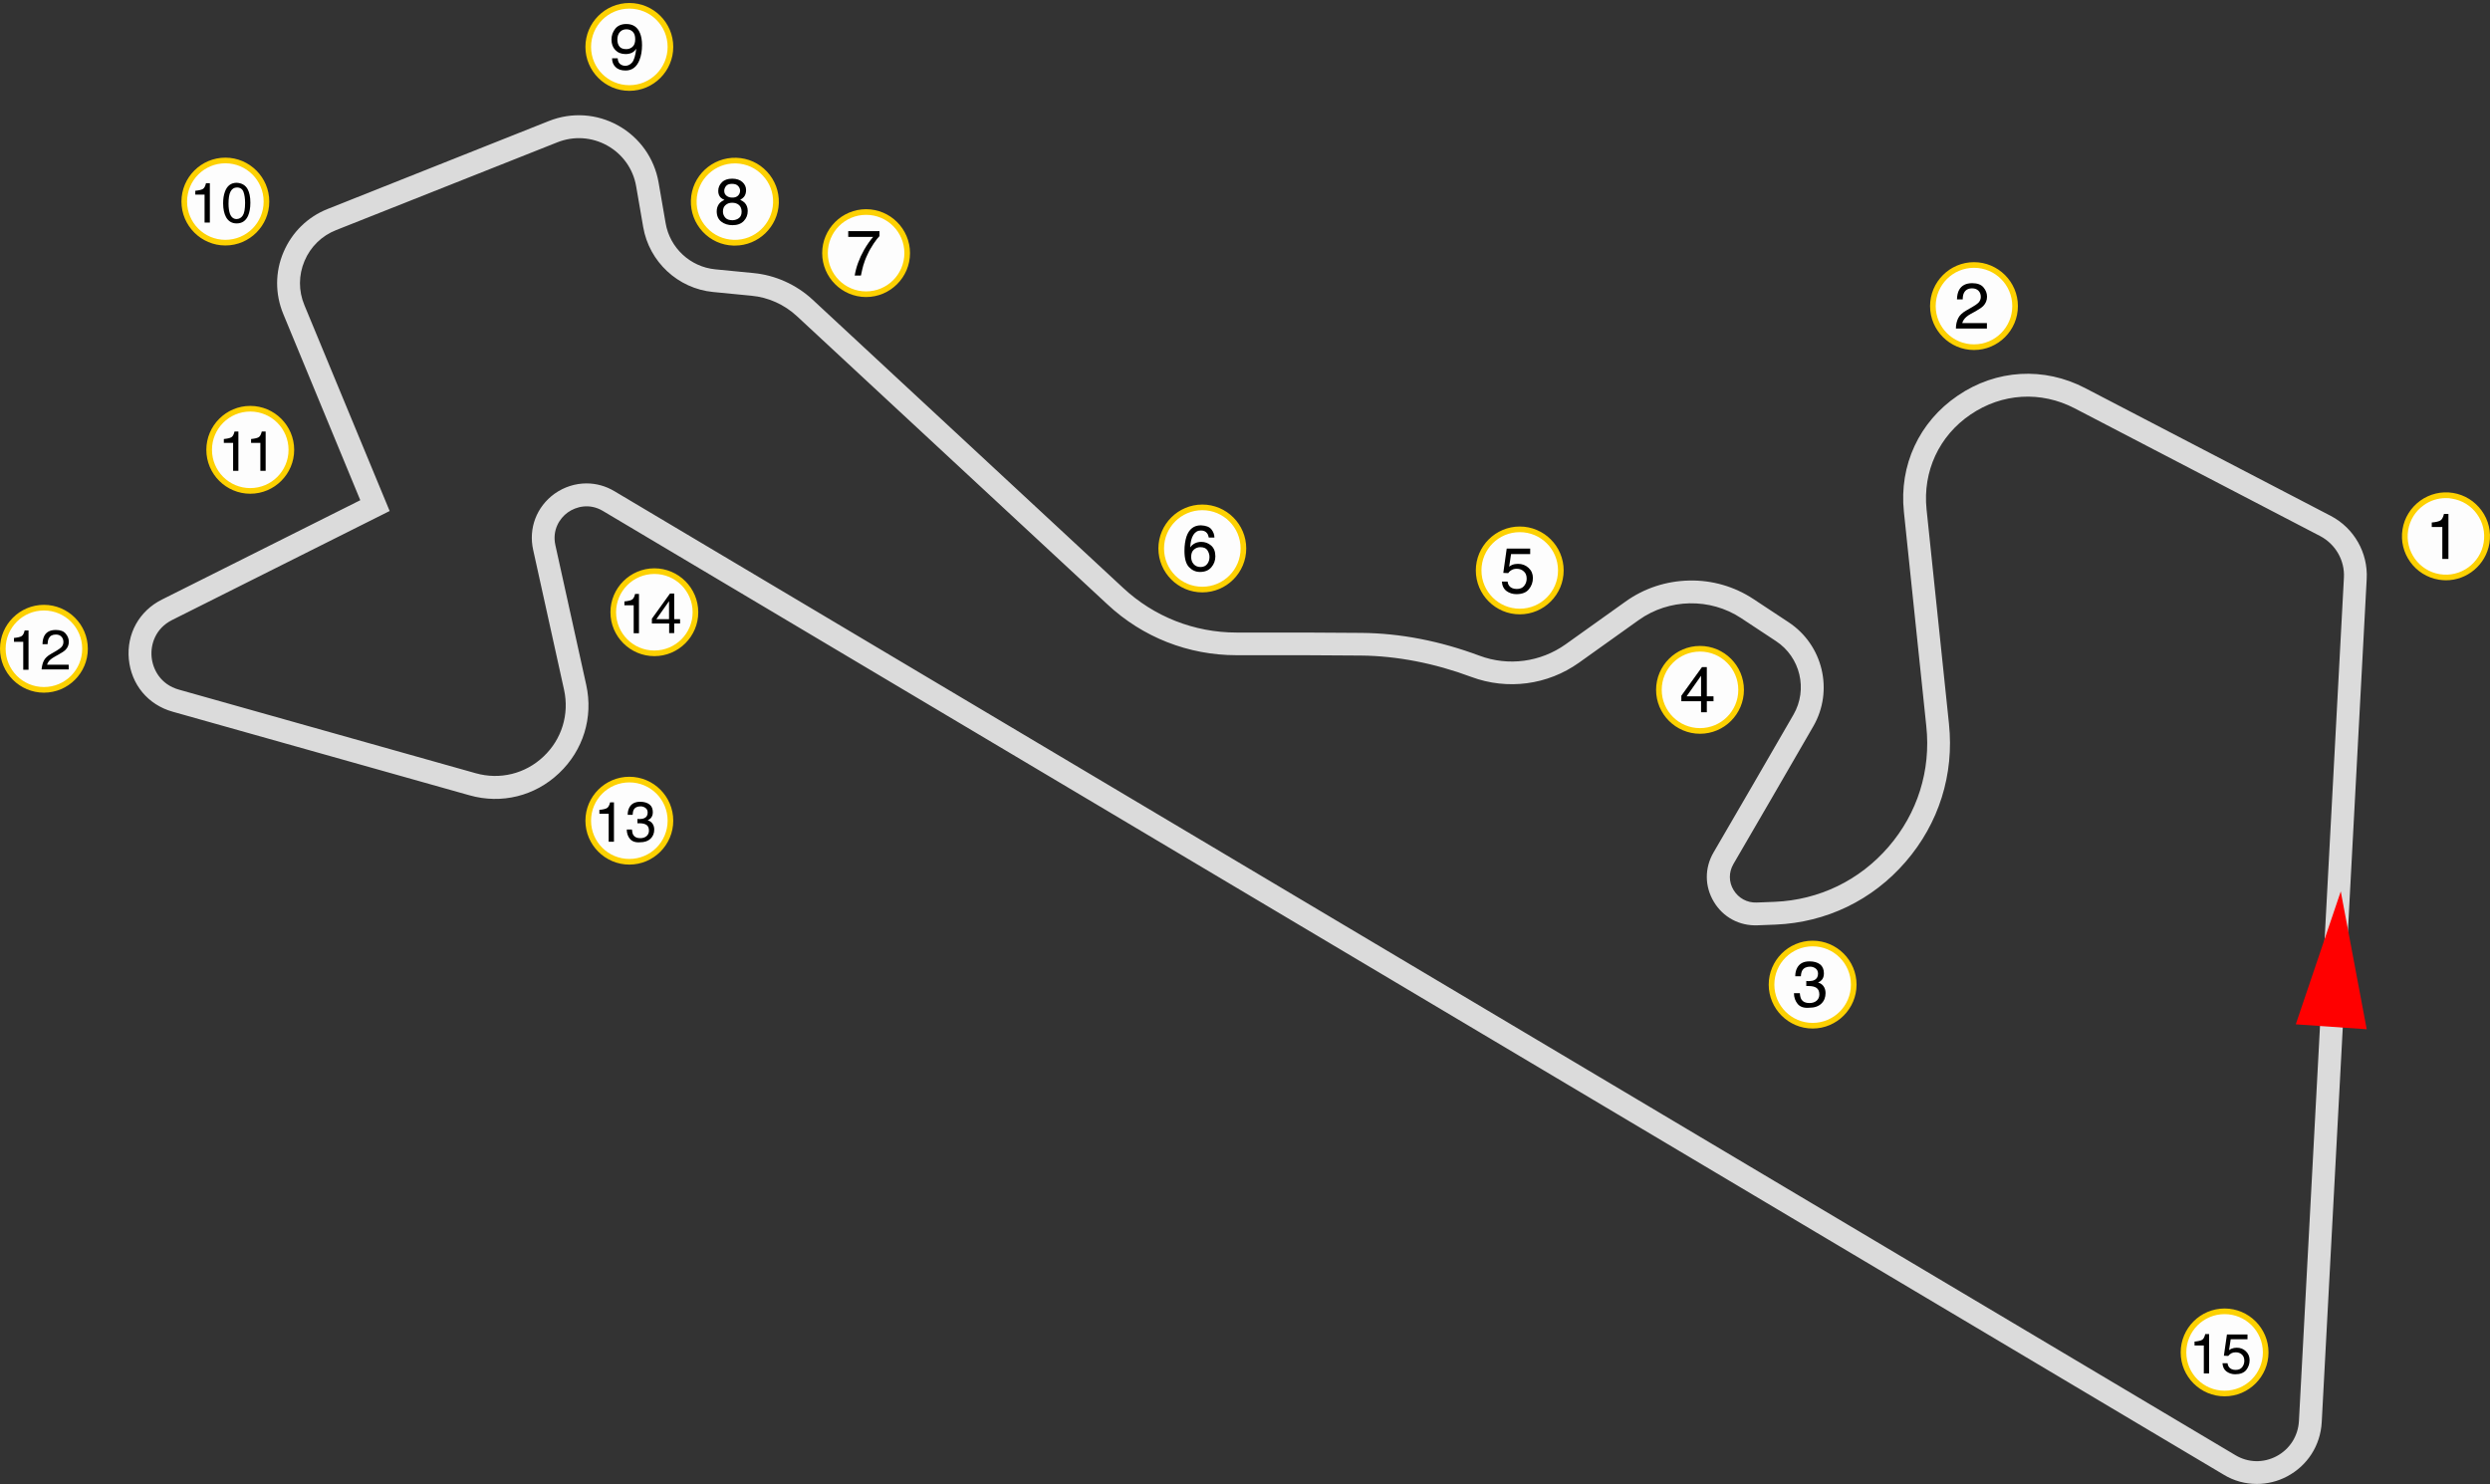 <svg width="500" height="298" viewBox="0 0 500 298" fill="none" xmlns="http://www.w3.org/2000/svg">
<rect x="0" y="0" width="500" height="298" fill="#333333" stroke="none"/>
<g opacity="0.987">
<path d="M8.82 138.529C13.378 138.529 17.073 134.834 17.073 130.275C17.073 125.717 13.378 122.022 8.82 122.022C4.261 122.022 0.566 125.717 0.566 130.275C0.566 134.834 4.261 138.529 8.82 138.529Z" fill="white"/>
<path d="M8.82 139.095C3.962 139.095 0 135.133 0 130.275C0 125.418 3.962 121.456 8.82 121.456C13.677 121.456 17.639 125.418 17.639 130.275C17.639 135.133 13.677 139.095 8.82 139.095ZM8.82 122.588C4.575 122.588 1.132 126.031 1.132 130.275C1.132 134.52 4.575 137.963 8.82 137.963C13.064 137.963 16.507 134.52 16.507 130.275C16.507 126.031 13.064 122.588 8.82 122.588Z" fill="#FFD201"/>
</g>
<path d="M2.806 128.861V128.106C3.537 128.035 4.032 127.917 4.315 127.752C4.598 127.587 4.811 127.21 4.952 126.597H5.73V134.497H4.669V128.884H2.806V128.861Z" fill="black"/>
<path d="M8.796 132.681C9.032 132.185 9.527 131.714 10.234 131.313L11.296 130.7C11.767 130.417 12.097 130.181 12.286 129.992C12.592 129.686 12.734 129.332 12.734 128.931C12.734 128.46 12.592 128.106 12.309 127.823C12.027 127.54 11.673 127.422 11.201 127.422C10.517 127.422 10.046 127.681 9.786 128.2C9.645 128.483 9.574 128.86 9.55 129.356H8.536C8.536 128.672 8.678 128.106 8.914 127.658C9.338 126.88 10.117 126.502 11.201 126.502C12.097 126.502 12.781 126.738 13.182 127.233C13.607 127.729 13.819 128.271 13.819 128.86C13.819 129.497 13.607 130.04 13.159 130.488C12.899 130.747 12.428 131.077 11.767 131.431L11.013 131.855C10.659 132.044 10.376 132.256 10.164 132.421C9.786 132.751 9.55 133.105 9.456 133.482H13.795V134.426H8.348C8.419 133.789 8.536 133.2 8.796 132.681Z" fill="black"/>
<g opacity="0.987">
<path d="M126.374 173.052C130.932 173.052 134.627 169.357 134.627 164.799C134.627 160.24 130.932 156.545 126.374 156.545C121.816 156.545 118.12 160.24 118.12 164.799C118.12 169.357 121.816 173.052 126.374 173.052Z" fill="white"/>
<path d="M126.374 173.618C121.516 173.618 117.554 169.657 117.554 164.799C117.554 159.941 121.516 155.979 126.374 155.979C131.232 155.979 135.193 159.941 135.193 164.799C135.193 169.657 131.232 173.618 126.374 173.618ZM126.374 157.111C122.129 157.111 118.686 160.554 118.686 164.799C118.686 169.043 122.129 172.486 126.374 172.486C130.619 172.486 134.062 169.043 134.062 164.799C134.062 160.554 130.619 157.111 126.374 157.111Z" fill="#FFD201"/>
</g>
<path d="M120.361 163.384V162.629C121.092 162.559 121.587 162.441 121.87 162.276C122.153 162.111 122.365 161.733 122.507 161.12H123.285V169.02H122.224V163.408H120.361V163.384Z" fill="black"/>
<path d="M126.492 168.454C126.067 167.935 125.855 167.322 125.855 166.567H126.893C126.94 167.086 127.034 167.464 127.176 167.676C127.435 168.1 127.907 168.313 128.567 168.313C129.086 168.313 129.51 168.171 129.84 167.888C130.147 167.605 130.312 167.251 130.312 166.803C130.312 166.261 130.147 165.884 129.817 165.648C129.487 165.436 129.015 165.318 128.425 165.318C128.355 165.318 128.284 165.318 128.213 165.318C128.143 165.318 128.072 165.318 128.001 165.318V164.445C128.095 164.445 128.19 164.469 128.26 164.469C128.331 164.469 128.402 164.469 128.496 164.469C128.874 164.469 129.18 164.398 129.416 164.28C129.84 164.068 130.053 163.714 130.053 163.172C130.053 162.771 129.911 162.464 129.628 162.252C129.345 162.04 129.015 161.922 128.638 161.922C127.977 161.922 127.506 162.134 127.27 162.582C127.129 162.818 127.058 163.172 127.034 163.62H126.044C126.044 163.03 126.162 162.535 126.397 162.111C126.798 161.38 127.529 161.002 128.543 161.002C129.345 161.002 129.982 161.191 130.43 161.545C130.878 161.898 131.09 162.417 131.09 163.101C131.09 163.596 130.949 163.973 130.689 164.28C130.524 164.469 130.312 164.61 130.053 164.728C130.477 164.846 130.784 165.058 131.019 165.388C131.255 165.719 131.373 166.119 131.373 166.591C131.373 167.346 131.114 167.959 130.619 168.43C130.123 168.902 129.416 169.138 128.496 169.138C127.577 169.209 126.916 168.949 126.492 168.454Z" fill="black"/>
<g opacity="0.987">
<path d="M131.397 131.195C135.955 131.195 139.65 127.5 139.65 122.941C139.65 118.383 135.955 114.688 131.397 114.688C126.838 114.688 123.143 118.383 123.143 122.941C123.143 127.5 126.838 131.195 131.397 131.195Z" fill="white"/>
<path d="M131.397 131.761C126.539 131.761 122.577 127.799 122.577 122.941C122.577 118.084 126.539 114.122 131.397 114.122C136.255 114.122 140.216 118.084 140.216 122.941C140.216 127.799 136.255 131.761 131.397 131.761ZM131.397 115.254C127.152 115.254 123.709 118.697 123.709 122.941C123.709 127.186 127.152 130.629 131.397 130.629C135.641 130.629 139.084 127.186 139.084 122.941C139.084 118.697 135.641 115.254 131.397 115.254Z" fill="#FFD201"/>
</g>
<path d="M125.383 121.527V120.772C126.114 120.701 126.61 120.583 126.893 120.418C127.176 120.253 127.388 119.876 127.529 119.263H128.308V127.163H127.246V121.55H125.383V121.527Z" fill="black"/>
<path d="M134.368 127.139V125.205H130.901V124.238L134.533 119.192H135.382V124.333H136.561V125.205H135.382V127.139H134.368ZM134.344 124.333V120.725L131.798 124.333H134.344Z" fill="black"/>
<g opacity="0.987">
<path d="M446.707 279.83C451.265 279.83 454.96 276.135 454.96 271.576C454.96 267.018 451.265 263.323 446.707 263.323C442.148 263.323 438.453 267.018 438.453 271.576C438.453 276.135 442.148 279.83 446.707 279.83Z" fill="white"/>
<path d="M446.707 280.396C441.849 280.396 437.887 276.434 437.887 271.576C437.887 266.719 441.849 262.757 446.707 262.757C451.565 262.757 455.526 266.719 455.526 271.576C455.526 276.434 451.565 280.396 446.707 280.396ZM446.707 263.889C442.462 263.889 439.019 267.332 439.019 271.576C439.019 275.821 442.462 279.264 446.707 279.264C450.951 279.264 454.394 275.821 454.394 271.576C454.394 267.332 450.951 263.889 446.707 263.889Z" fill="#FFD201"/>
</g>
<path d="M440.67 270.162V269.407C441.401 269.336 441.896 269.218 442.179 269.053C442.462 268.888 442.674 268.511 442.816 267.898H443.594V275.798H442.533V270.185H440.67V270.162Z" fill="black"/>
<path d="M447.296 273.746C447.367 274.312 447.626 274.713 448.098 274.925C448.334 275.043 448.617 275.09 448.923 275.09C449.513 275.09 449.961 274.901 450.244 274.524C450.527 274.147 450.668 273.722 450.668 273.274C450.668 272.732 450.503 272.284 450.173 272.001C449.843 271.694 449.419 271.553 448.947 271.553C448.593 271.553 448.31 271.624 448.074 271.742C447.839 271.883 447.626 272.048 447.438 272.284L446.565 272.237L447.178 267.969H451.305V268.935H447.933L447.603 271.128C447.791 270.987 447.957 270.893 448.122 270.822C448.428 270.704 448.758 270.633 449.136 270.633C449.867 270.633 450.48 270.869 450.975 271.341C451.47 271.812 451.73 272.402 451.73 273.133C451.73 273.887 451.494 274.548 451.046 275.114C450.574 275.68 449.843 275.963 448.829 275.963C448.192 275.963 447.603 275.774 447.108 275.42C446.612 275.067 446.329 274.501 446.282 273.746H447.296Z" fill="black"/>
<g opacity="0.987">
<path d="M491.158 115.961C495.716 115.961 499.412 112.266 499.412 107.708C499.412 103.149 495.716 99.454 491.158 99.454C486.6 99.454 482.905 103.149 482.905 107.708C482.905 112.266 486.6 115.961 491.158 115.961Z" fill="white"/>
<path d="M491.158 116.527C490.686 116.527 490.215 116.48 489.743 116.409C484.933 115.631 481.655 111.08 482.433 106.293C482.81 103.958 484.084 101.93 485.994 100.539C487.904 99.171 490.238 98.605 492.573 98.983C494.908 99.36 496.936 100.633 498.327 102.543C499.718 104.453 500.261 106.788 499.883 109.123C499.152 113.438 495.403 116.527 491.158 116.527ZM491.135 100.02C489.531 100.02 487.975 100.515 486.654 101.482C484.98 102.685 483.895 104.453 483.565 106.481C482.881 110.655 485.734 114.617 489.908 115.301C494.082 115.985 498.044 113.131 498.728 108.958C499.058 106.93 498.586 104.902 497.384 103.227C496.181 101.553 494.412 100.468 492.384 100.138C491.96 100.044 491.559 100.02 491.135 100.02Z" fill="#FFD201"/>
</g>
<path d="M488.305 105.798V104.925C489.13 104.854 489.696 104.713 490.026 104.524C490.356 104.336 490.592 103.887 490.757 103.204H491.653V112.235H490.427V105.821H488.305V105.798Z" fill="black"/>
<g opacity="0.987">
<path d="M396.384 69.718C400.942 69.718 404.637 66.022 404.637 61.464C404.637 56.906 400.942 53.211 396.384 53.211C391.825 53.211 388.13 56.906 388.13 61.464C388.13 66.022 391.825 69.718 396.384 69.718Z" fill="white"/>
<path d="M396.383 70.284C391.526 70.284 387.564 66.322 387.564 61.464C387.564 56.606 391.526 52.645 396.383 52.645C401.241 52.645 405.203 56.606 405.203 61.464C405.203 66.322 401.241 70.284 396.383 70.284ZM396.383 53.777C392.139 53.777 388.696 57.219 388.696 61.464C388.696 65.709 392.139 69.152 396.383 69.152C400.628 69.152 404.071 65.709 404.071 61.464C404.071 57.219 400.628 53.777 396.383 53.777Z" fill="#FFD201"/>
</g>
<path d="M393.2 63.917C393.483 63.327 394.025 62.808 394.851 62.337L396.077 61.629C396.619 61.323 396.997 61.04 397.232 60.827C397.586 60.474 397.751 60.073 397.751 59.625C397.751 59.106 397.586 58.681 397.28 58.375C396.973 58.068 396.549 57.903 396.006 57.903C395.228 57.903 394.686 58.21 394.379 58.799C394.214 59.106 394.12 59.554 394.12 60.12H392.964C392.988 59.342 393.129 58.681 393.412 58.186C393.907 57.314 394.78 56.866 396.03 56.866C397.067 56.866 397.822 57.149 398.294 57.715C398.765 58.281 399.001 58.894 399.001 59.578C399.001 60.309 398.742 60.922 398.246 61.441C397.94 61.747 397.421 62.101 396.667 62.525L395.794 62.997C395.37 63.233 395.063 63.445 394.827 63.657C394.403 64.034 394.143 64.435 394.025 64.883H398.978V65.968H392.752C392.752 65.19 392.917 64.506 393.2 63.917Z" fill="black"/>
<g opacity="0.987">
<path d="M363.982 205.972C368.541 205.972 372.236 202.277 372.236 197.719C372.236 193.16 368.541 189.465 363.982 189.465C359.424 189.465 355.729 193.16 355.729 197.719C355.729 202.277 359.424 205.972 363.982 205.972Z" fill="white"/>
<path d="M363.982 206.538C359.125 206.538 355.163 202.577 355.163 197.719C355.163 192.861 359.125 188.899 363.982 188.899C368.84 188.899 372.802 192.861 372.802 197.719C372.802 202.577 368.84 206.538 363.982 206.538ZM363.982 190.031C359.738 190.031 356.295 193.474 356.295 197.719C356.295 201.964 359.738 205.406 363.982 205.406C368.227 205.406 371.67 201.964 371.67 197.719C371.67 193.474 368.227 190.031 363.982 190.031Z" fill="#FFD201"/>
</g>
<path d="M360.964 201.586C360.492 200.997 360.233 200.289 360.233 199.44H361.412C361.459 200.03 361.577 200.454 361.742 200.714C362.049 201.185 362.567 201.421 363.346 201.421C363.935 201.421 364.43 201.256 364.784 200.95C365.138 200.643 365.327 200.219 365.327 199.7C365.327 199.087 365.138 198.639 364.761 198.379C364.383 198.12 363.841 198.002 363.181 198.002C363.11 198.002 363.039 198.002 362.945 198.002C362.874 198.002 362.78 198.002 362.709 198.002V196.988C362.827 197.011 362.921 197.011 363.016 197.011C363.086 197.011 363.181 197.011 363.275 197.011C363.699 197.011 364.053 196.941 364.336 196.799C364.808 196.563 365.067 196.139 365.067 195.526C365.067 195.078 364.902 194.724 364.596 194.488C364.289 194.252 363.912 194.111 363.487 194.111C362.733 194.111 362.214 194.37 361.907 194.865C361.742 195.148 361.648 195.549 361.624 196.045H360.492C360.492 195.361 360.634 194.795 360.893 194.323C361.365 193.474 362.167 193.05 363.346 193.05C364.265 193.05 364.973 193.262 365.492 193.663C365.987 194.064 366.246 194.677 366.246 195.455C366.246 196.021 366.105 196.469 365.798 196.799C365.61 197.011 365.374 197.176 365.067 197.294C365.539 197.436 365.916 197.672 366.175 198.049C366.435 198.426 366.576 198.874 366.576 199.417C366.576 200.289 366.293 200.997 365.727 201.539C365.161 202.081 364.36 202.364 363.299 202.364C362.214 202.459 361.436 202.176 360.964 201.586Z" fill="black"/>
<g opacity="0.987">
<path d="M341.368 146.782C345.926 146.782 349.621 143.087 349.621 138.529C349.621 133.971 345.926 130.275 341.368 130.275C336.809 130.275 333.114 133.971 333.114 138.529C333.114 143.087 336.809 146.782 341.368 146.782Z" fill="white"/>
<path d="M341.368 147.348C336.51 147.348 332.548 143.387 332.548 138.529C332.548 133.671 336.51 129.709 341.368 129.709C346.225 129.709 350.187 133.671 350.187 138.529C350.187 143.387 346.225 147.348 341.368 147.348ZM341.368 130.841C337.123 130.841 333.68 134.284 333.68 138.529C333.68 142.774 337.123 146.216 341.368 146.216C345.612 146.216 349.055 142.774 349.055 138.529C349.055 134.284 345.612 130.841 341.368 130.841Z" fill="#FFD201"/>
</g>
<path d="M341.58 143.033V140.816H337.618V139.708L341.768 133.954H342.735V139.826H344.079V140.816H342.735V143.033H341.58ZM341.58 139.826V135.699L338.679 139.826H341.58Z" fill="black"/>
<g opacity="0.987">
<path d="M305.17 122.8C309.728 122.8 313.423 119.105 313.423 114.546C313.423 109.988 309.728 106.293 305.17 106.293C300.611 106.293 296.916 109.988 296.916 114.546C296.916 119.105 300.611 122.8 305.17 122.8Z" fill="white"/>
<path d="M305.17 123.366C300.312 123.366 296.35 119.404 296.35 114.546C296.35 109.689 300.312 105.727 305.17 105.727C310.028 105.727 313.989 109.689 313.989 114.546C313.989 119.404 310.028 123.366 305.17 123.366ZM305.17 106.859C300.925 106.859 297.482 110.302 297.482 114.546C297.482 118.791 300.925 122.234 305.17 122.234C309.415 122.234 312.857 118.791 312.857 114.546C312.857 110.302 309.415 106.859 305.17 106.859Z" fill="#FFD201"/>
</g>
<path d="M302.717 116.739C302.788 117.4 303.095 117.848 303.613 118.084C303.873 118.201 304.203 118.272 304.557 118.272C305.241 118.272 305.736 118.06 306.066 117.636C306.396 117.211 306.561 116.739 306.561 116.197C306.561 115.56 306.373 115.065 305.972 114.735C305.594 114.381 305.123 114.216 304.58 114.216C304.179 114.216 303.849 114.287 303.566 114.452C303.283 114.594 303.048 114.806 302.859 115.089L301.868 115.042L302.552 110.16H307.269V111.268H303.425L303.048 113.792C303.26 113.627 303.448 113.509 303.637 113.438C303.967 113.297 304.368 113.226 304.816 113.226C305.642 113.226 306.349 113.485 306.938 114.028C307.528 114.57 307.811 115.254 307.811 116.056C307.811 116.905 307.552 117.659 307.009 118.319C306.49 118.98 305.642 119.31 304.486 119.31C303.755 119.31 303.095 119.098 302.529 118.697C301.963 118.272 301.633 117.636 301.585 116.787H302.717V116.739Z" fill="black"/>
<g opacity="0.987">
<path d="M241.429 118.39C245.987 118.39 249.682 114.695 249.682 110.137C249.682 105.578 245.987 101.883 241.429 101.883C236.87 101.883 233.175 105.578 233.175 110.137C233.175 114.695 236.87 118.39 241.429 118.39Z" fill="white"/>
<path d="M241.429 118.956C236.571 118.956 232.609 114.994 232.609 110.137C232.609 105.279 236.571 101.317 241.429 101.317C246.286 101.317 250.248 105.279 250.248 110.137C250.248 114.994 246.286 118.956 241.429 118.956ZM241.429 102.449C237.184 102.449 233.741 105.892 233.741 110.137C233.741 114.381 237.184 117.824 241.429 117.824C245.673 117.824 249.116 114.381 249.116 110.137C249.116 105.892 245.673 102.449 241.429 102.449Z" fill="#FFD201"/>
</g>
<path d="M243.268 106.316C243.669 106.835 243.858 107.378 243.858 107.944H242.726C242.655 107.59 242.561 107.307 242.396 107.095C242.113 106.717 241.712 106.529 241.146 106.529C240.509 106.529 240.014 106.812 239.636 107.401C239.259 107.991 239.047 108.84 239 109.924C239.259 109.547 239.589 109.264 239.99 109.075C240.344 108.91 240.768 108.816 241.216 108.816C241.971 108.816 242.631 109.052 243.197 109.547C243.763 110.042 244.046 110.75 244.046 111.717C244.046 112.542 243.787 113.273 243.244 113.91C242.702 114.546 241.947 114.853 240.957 114.853C240.108 114.853 239.377 114.523 238.764 113.886C238.151 113.249 237.844 112.165 237.844 110.632C237.844 109.5 237.986 108.557 238.245 107.755C238.764 106.246 239.731 105.491 241.146 105.491C242.16 105.538 242.867 105.798 243.268 106.316ZM242.419 113.249C242.726 112.849 242.867 112.377 242.867 111.835C242.867 111.363 242.726 110.938 242.466 110.514C242.207 110.09 241.712 109.877 241.028 109.877C240.533 109.877 240.108 110.042 239.731 110.372C239.354 110.703 239.188 111.198 239.188 111.835C239.188 112.401 239.354 112.896 239.684 113.273C240.014 113.65 240.485 113.863 241.075 113.863C241.665 113.863 242.113 113.65 242.419 113.249Z" fill="black"/>
<g opacity="0.987">
<path d="M173.914 59.082C178.473 59.082 182.168 55.387 182.168 50.829C182.168 46.27 178.473 42.575 173.914 42.575C169.356 42.575 165.661 46.27 165.661 50.829C165.661 55.387 169.356 59.082 173.914 59.082Z" fill="white"/>
<path d="M173.915 59.648C169.057 59.648 165.095 55.687 165.095 50.829C165.095 45.971 169.057 42.009 173.915 42.009C178.772 42.009 182.734 45.971 182.734 50.829C182.734 55.687 178.772 59.648 173.915 59.648ZM173.915 43.141C169.67 43.141 166.227 46.584 166.227 50.829C166.227 55.074 169.67 58.516 173.915 58.516C178.159 58.516 181.602 55.074 181.602 50.829C181.602 46.584 178.159 43.141 173.915 43.141Z" fill="#FFD201"/>
</g>
<path d="M176.603 46.419V47.41C176.32 47.693 175.919 48.188 175.447 48.895C174.976 49.603 174.528 50.357 174.174 51.159C173.797 51.937 173.537 52.668 173.349 53.305C173.231 53.729 173.066 54.39 172.877 55.333H171.627C171.91 53.611 172.547 51.89 173.514 50.169C174.103 49.154 174.693 48.306 175.329 47.575H170.33V46.419H176.603Z" fill="black"/>
<g opacity="0.987">
<path d="M147.574 48.73C152.132 48.73 155.827 45.035 155.827 40.477C155.827 35.918 152.132 32.223 147.574 32.223C143.016 32.223 139.32 35.918 139.32 40.477C139.32 45.035 143.016 48.73 147.574 48.73Z" fill="white"/>
<path d="M147.574 49.32C147.479 49.32 147.385 49.32 147.267 49.32C144.909 49.249 142.716 48.258 141.112 46.537C139.509 44.816 138.66 42.575 138.731 40.217C138.896 35.359 142.975 31.539 147.857 31.681C150.215 31.751 152.408 32.742 154.012 34.463C155.615 36.185 156.464 38.425 156.393 40.783C156.228 45.547 152.29 49.32 147.574 49.32ZM147.55 32.812C145.593 32.812 143.754 33.544 142.315 34.888C140.806 36.279 139.957 38.189 139.886 40.241C139.815 42.292 140.547 44.25 141.961 45.735C143.353 47.244 145.263 48.093 147.314 48.164C151.536 48.306 155.096 44.981 155.238 40.736C155.309 38.684 154.578 36.727 153.163 35.241C151.771 33.732 149.861 32.883 147.81 32.812C147.739 32.812 147.645 32.812 147.55 32.812Z" fill="#FFD201"/>
</g>
<path d="M144.72 39.675C144.39 39.345 144.225 38.897 144.225 38.354C144.225 37.67 144.461 37.104 144.956 36.609C145.452 36.114 146.135 35.878 147.031 35.878C147.904 35.878 148.588 36.114 149.083 36.562C149.578 37.01 149.814 37.552 149.814 38.166C149.814 38.731 149.673 39.179 149.39 39.533C149.225 39.722 148.989 39.934 148.635 40.123C149.012 40.288 149.319 40.5 149.531 40.712C149.932 41.137 150.144 41.679 150.144 42.363C150.144 43.165 149.885 43.825 149.342 44.391C148.8 44.957 148.045 45.216 147.079 45.216C146.206 45.216 145.452 44.981 144.838 44.509C144.225 44.037 143.919 43.33 143.919 42.434C143.919 41.891 144.06 41.443 144.32 41.042C144.579 40.642 144.98 40.359 145.475 40.146C145.145 40.005 144.886 39.84 144.72 39.675ZM148.399 43.778C148.753 43.495 148.918 43.07 148.918 42.505C148.918 41.915 148.729 41.467 148.376 41.16C148.022 40.854 147.55 40.712 147.008 40.712C146.466 40.712 146.017 40.877 145.687 41.184C145.334 41.49 145.169 41.915 145.169 42.481C145.169 42.953 145.334 43.353 145.64 43.707C145.947 44.061 146.442 44.226 147.102 44.226C147.597 44.202 148.045 44.061 148.399 43.778ZM148.187 39.297C148.47 39.014 148.611 38.684 148.611 38.283C148.611 37.953 148.47 37.623 148.211 37.34C147.951 37.057 147.527 36.916 146.984 36.916C146.442 36.916 146.041 37.057 145.805 37.34C145.569 37.623 145.428 37.953 145.428 38.331C145.428 38.755 145.593 39.085 145.9 39.321C146.206 39.557 146.583 39.675 147.008 39.675C147.503 39.698 147.904 39.557 148.187 39.297Z" fill="black"/>
<g opacity="0.987">
<path d="M126.374 17.673C130.932 17.673 134.627 13.978 134.627 9.419C134.627 4.861 130.932 1.166 126.374 1.166C121.816 1.166 118.12 4.861 118.12 9.419C118.12 13.978 121.816 17.673 126.374 17.673Z" fill="white"/>
<path d="M126.374 18.239C121.516 18.239 117.554 14.277 117.554 9.419C117.554 4.562 121.516 0.6 126.374 0.6C131.232 0.6 135.193 4.562 135.193 9.419C135.193 14.277 131.232 18.239 126.374 18.239ZM126.374 1.732C122.129 1.732 118.686 5.175 118.686 9.419C118.686 13.664 122.129 17.107 126.374 17.107C130.619 17.107 134.062 13.664 134.062 9.419C134.062 5.175 130.619 1.732 126.374 1.732Z" fill="#FFD201"/>
</g>
<path d="M124.039 11.73C124.063 12.367 124.322 12.792 124.77 13.027C125.006 13.145 125.266 13.216 125.549 13.216C126.091 13.216 126.563 12.98 126.94 12.532C127.317 12.084 127.6 11.165 127.765 9.773C127.506 10.174 127.199 10.457 126.822 10.622C126.445 10.787 126.044 10.858 125.619 10.858C124.747 10.858 124.063 10.575 123.544 10.033C123.025 9.49 122.789 8.783 122.789 7.934C122.789 7.108 123.049 6.401 123.544 5.764C124.039 5.151 124.794 4.821 125.761 4.821C127.081 4.821 128.001 5.411 128.496 6.613C128.779 7.274 128.921 8.075 128.921 9.066C128.921 10.174 128.756 11.165 128.425 12.013C127.883 13.428 126.94 14.159 125.619 14.159C124.723 14.159 124.063 13.924 123.591 13.452C123.12 12.98 122.907 12.414 122.907 11.707H124.039V11.73ZM126.987 9.419C127.364 9.113 127.553 8.594 127.553 7.863C127.553 7.203 127.388 6.708 127.058 6.377C126.728 6.047 126.303 5.882 125.784 5.882C125.218 5.882 124.794 6.071 124.464 6.448C124.134 6.825 123.969 7.321 123.969 7.934C123.969 8.523 124.11 8.995 124.393 9.349C124.676 9.702 125.148 9.868 125.761 9.868C126.209 9.868 126.633 9.726 126.987 9.419Z" fill="black"/>
<g opacity="0.987">
<path d="M45.253 48.73C49.812 48.73 53.507 45.035 53.507 40.477C53.507 35.918 49.812 32.223 45.253 32.223C40.695 32.223 37 35.918 37 40.477C37 45.035 40.695 48.73 45.253 48.73Z" fill="white"/>
<path d="M45.253 49.296C40.395 49.296 36.434 45.334 36.434 40.477C36.434 35.619 40.395 31.657 45.253 31.657C50.111 31.657 54.073 35.619 54.073 40.477C54.073 45.334 50.111 49.296 45.253 49.296ZM45.253 32.789C41.008 32.789 37.566 36.232 37.566 40.477C37.566 44.721 41.008 48.164 45.253 48.164C49.498 48.164 52.941 44.721 52.941 40.477C52.941 36.232 49.498 32.789 45.253 32.789Z" fill="#FFD201"/>
</g>
<path d="M39.216 39.062V38.307C39.947 38.236 40.442 38.118 40.725 37.953C41.008 37.788 41.221 37.411 41.362 36.798H42.14V44.698H41.079V39.085H39.216V39.062Z" fill="black"/>
<path d="M49.734 38.001C50.087 38.661 50.276 39.557 50.276 40.689C50.276 41.773 50.111 42.646 49.804 43.353C49.333 44.367 48.578 44.863 47.517 44.863C46.574 44.863 45.866 44.438 45.395 43.613C45.017 42.929 44.805 41.986 44.805 40.83C44.805 39.934 44.923 39.156 45.159 38.519C45.583 37.317 46.385 36.703 47.517 36.703C48.531 36.751 49.286 37.175 49.734 38.001ZM48.743 43.283C49.05 42.835 49.215 41.962 49.215 40.736C49.215 39.84 49.097 39.085 48.885 38.519C48.672 37.953 48.224 37.647 47.588 37.647C46.998 37.647 46.574 37.93 46.291 38.472C46.008 39.014 45.89 39.84 45.89 40.901C45.89 41.703 45.984 42.363 46.149 42.858C46.409 43.613 46.88 43.99 47.517 43.99C48.012 43.967 48.437 43.754 48.743 43.283Z" fill="black"/>
<g opacity="0.987">
<path d="M50.252 98.582C54.811 98.582 58.506 94.886 58.506 90.328C58.506 85.77 54.811 82.075 50.252 82.075C45.694 82.075 41.999 85.77 41.999 90.328C41.999 94.886 45.694 98.582 50.252 98.582Z" fill="white"/>
<path d="M50.252 99.148C45.395 99.148 41.433 95.186 41.433 90.328C41.433 85.47 45.395 81.508 50.252 81.508C55.11 81.508 59.072 85.47 59.072 90.328C59.072 95.186 55.11 99.148 50.252 99.148ZM50.252 82.641C46.008 82.641 42.565 86.083 42.565 90.328C42.565 94.573 46.008 98.016 50.252 98.016C54.497 98.016 57.94 94.573 57.94 90.328C57.94 86.083 54.497 82.641 50.252 82.641Z" fill="#FFD201"/>
</g>
<path d="M44.947 88.913V88.159C45.678 88.088 46.173 87.97 46.456 87.805C46.739 87.64 46.951 87.262 47.093 86.649H47.871V94.549H46.809V88.937H44.947V88.913Z" fill="black"/>
<path d="M50.418 88.913V88.159C51.149 88.088 51.644 87.97 51.927 87.805C52.21 87.64 52.422 87.262 52.563 86.649H53.342V94.549H52.281V88.937H50.418V88.913Z" fill="black"/>
<path d="M453.168 297.988C450.857 297.988 448.57 297.375 446.518 296.125L121.044 102.59C118.38 101.01 115.668 101.718 114.017 102.897C112.366 104.076 110.857 106.434 111.518 109.453L117.719 137.538C119.158 144.071 117.106 150.697 112.249 155.272C107.414 159.87 100.694 161.521 94.279 159.705L34.665 142.915C29.713 141.524 26.364 137.468 25.869 132.374C25.397 127.28 27.944 122.682 32.519 120.395L72.348 100.445L56.879 63.044C55.228 59.035 55.228 54.625 56.926 50.64C58.624 46.655 61.76 43.566 65.793 41.962L110.221 24.299C114.795 22.484 119.865 22.814 124.157 25.219C128.449 27.625 131.397 31.775 132.246 36.633L133.661 44.816C134.51 49.791 138.613 53.588 143.612 54.083L151.347 54.838C155.709 55.262 159.883 57.149 163.114 60.12L225.535 118.06C231.737 123.838 239.825 127.021 248.315 127.021C248.338 127.021 248.362 127.021 248.409 127.021C257.912 126.997 266.331 127.021 273.429 127.092C281.211 127.163 289.181 128.719 297.081 131.667C302.882 133.836 309.344 132.964 314.39 129.379L326.417 120.795C330.166 118.107 334.6 116.669 339.222 116.574C343.82 116.48 348.301 117.777 352.144 120.324L359.148 124.946C366.058 129.497 368.251 138.67 364.124 145.839C359.219 154.352 351.956 166.85 348.065 173.524C347.122 175.175 347.122 177.108 348.112 178.736C349.102 180.363 350.824 181.306 352.734 181.235L356.389 181.094C365.279 180.716 373.391 176.802 379.216 170.057C385.041 163.313 387.753 154.706 386.809 145.839L382.305 102.732C381.338 93.417 385.371 84.716 393.106 79.457C400.84 74.175 410.438 73.609 418.739 77.948L468.048 103.604C472.717 106.057 475.523 111.009 475.241 116.244L466.209 285.607C465.949 290.253 463.355 294.309 459.252 296.479C457.342 297.493 455.243 297.988 453.168 297.988ZM117.767 97.072C119.7 97.072 121.634 97.591 123.403 98.652L448.876 292.21C451.423 293.743 454.489 293.814 457.13 292.423C459.795 291.008 461.469 288.366 461.634 285.348L470.666 115.985C470.854 112.542 468.991 109.288 465.926 107.661L416.617 82.004C409.825 78.466 401.996 78.938 395.676 83.254C389.356 87.545 386.078 94.667 386.857 102.26L391.361 145.368C392.422 155.508 389.333 165.341 382.659 173.052C376.009 180.764 366.718 185.244 356.554 185.669L352.899 185.81C349.291 185.952 346.013 184.206 344.15 181.094C342.287 178.005 342.264 174.302 344.079 171.189C347.97 164.516 355.234 152.018 360.139 143.505C363.063 138.435 361.506 131.95 356.625 128.742L349.621 124.12C343.396 120.017 335.142 120.182 329.082 124.498L317.055 133.082C310.759 137.562 302.694 138.623 295.454 135.935C288.144 133.199 280.503 131.714 273.358 131.643C266.284 131.572 257.865 131.549 248.385 131.572C248.362 131.572 248.315 131.572 248.291 131.572C238.622 131.572 229.449 127.964 222.398 121.385L160.001 63.468C157.502 61.157 154.271 59.696 150.922 59.389L143.188 58.634C136.137 57.95 130.359 52.574 129.157 45.594L127.742 37.411C127.152 33.944 125.03 30.95 121.941 29.228C118.851 27.507 115.22 27.271 111.942 28.568L67.491 46.207C64.614 47.339 62.35 49.555 61.147 52.409C59.944 55.262 59.921 58.398 61.124 61.275L78.244 102.614L34.571 124.498C31.175 126.196 30.208 129.45 30.444 131.926C30.68 134.426 32.236 137.444 35.915 138.482L95.529 155.272C100.387 156.64 105.481 155.39 109.136 151.923C112.814 148.457 114.347 143.434 113.263 138.505L107.061 110.42C106.094 106.081 107.744 101.765 111.352 99.147C113.286 97.78 115.526 97.072 117.767 97.072Z" fill="#DBDBDB"/>
<path opacity="0.998" d="M470.032 179L475.243 206.685L461 205.694L470.032 179Z" fill="#FF0000"/>
</svg>
